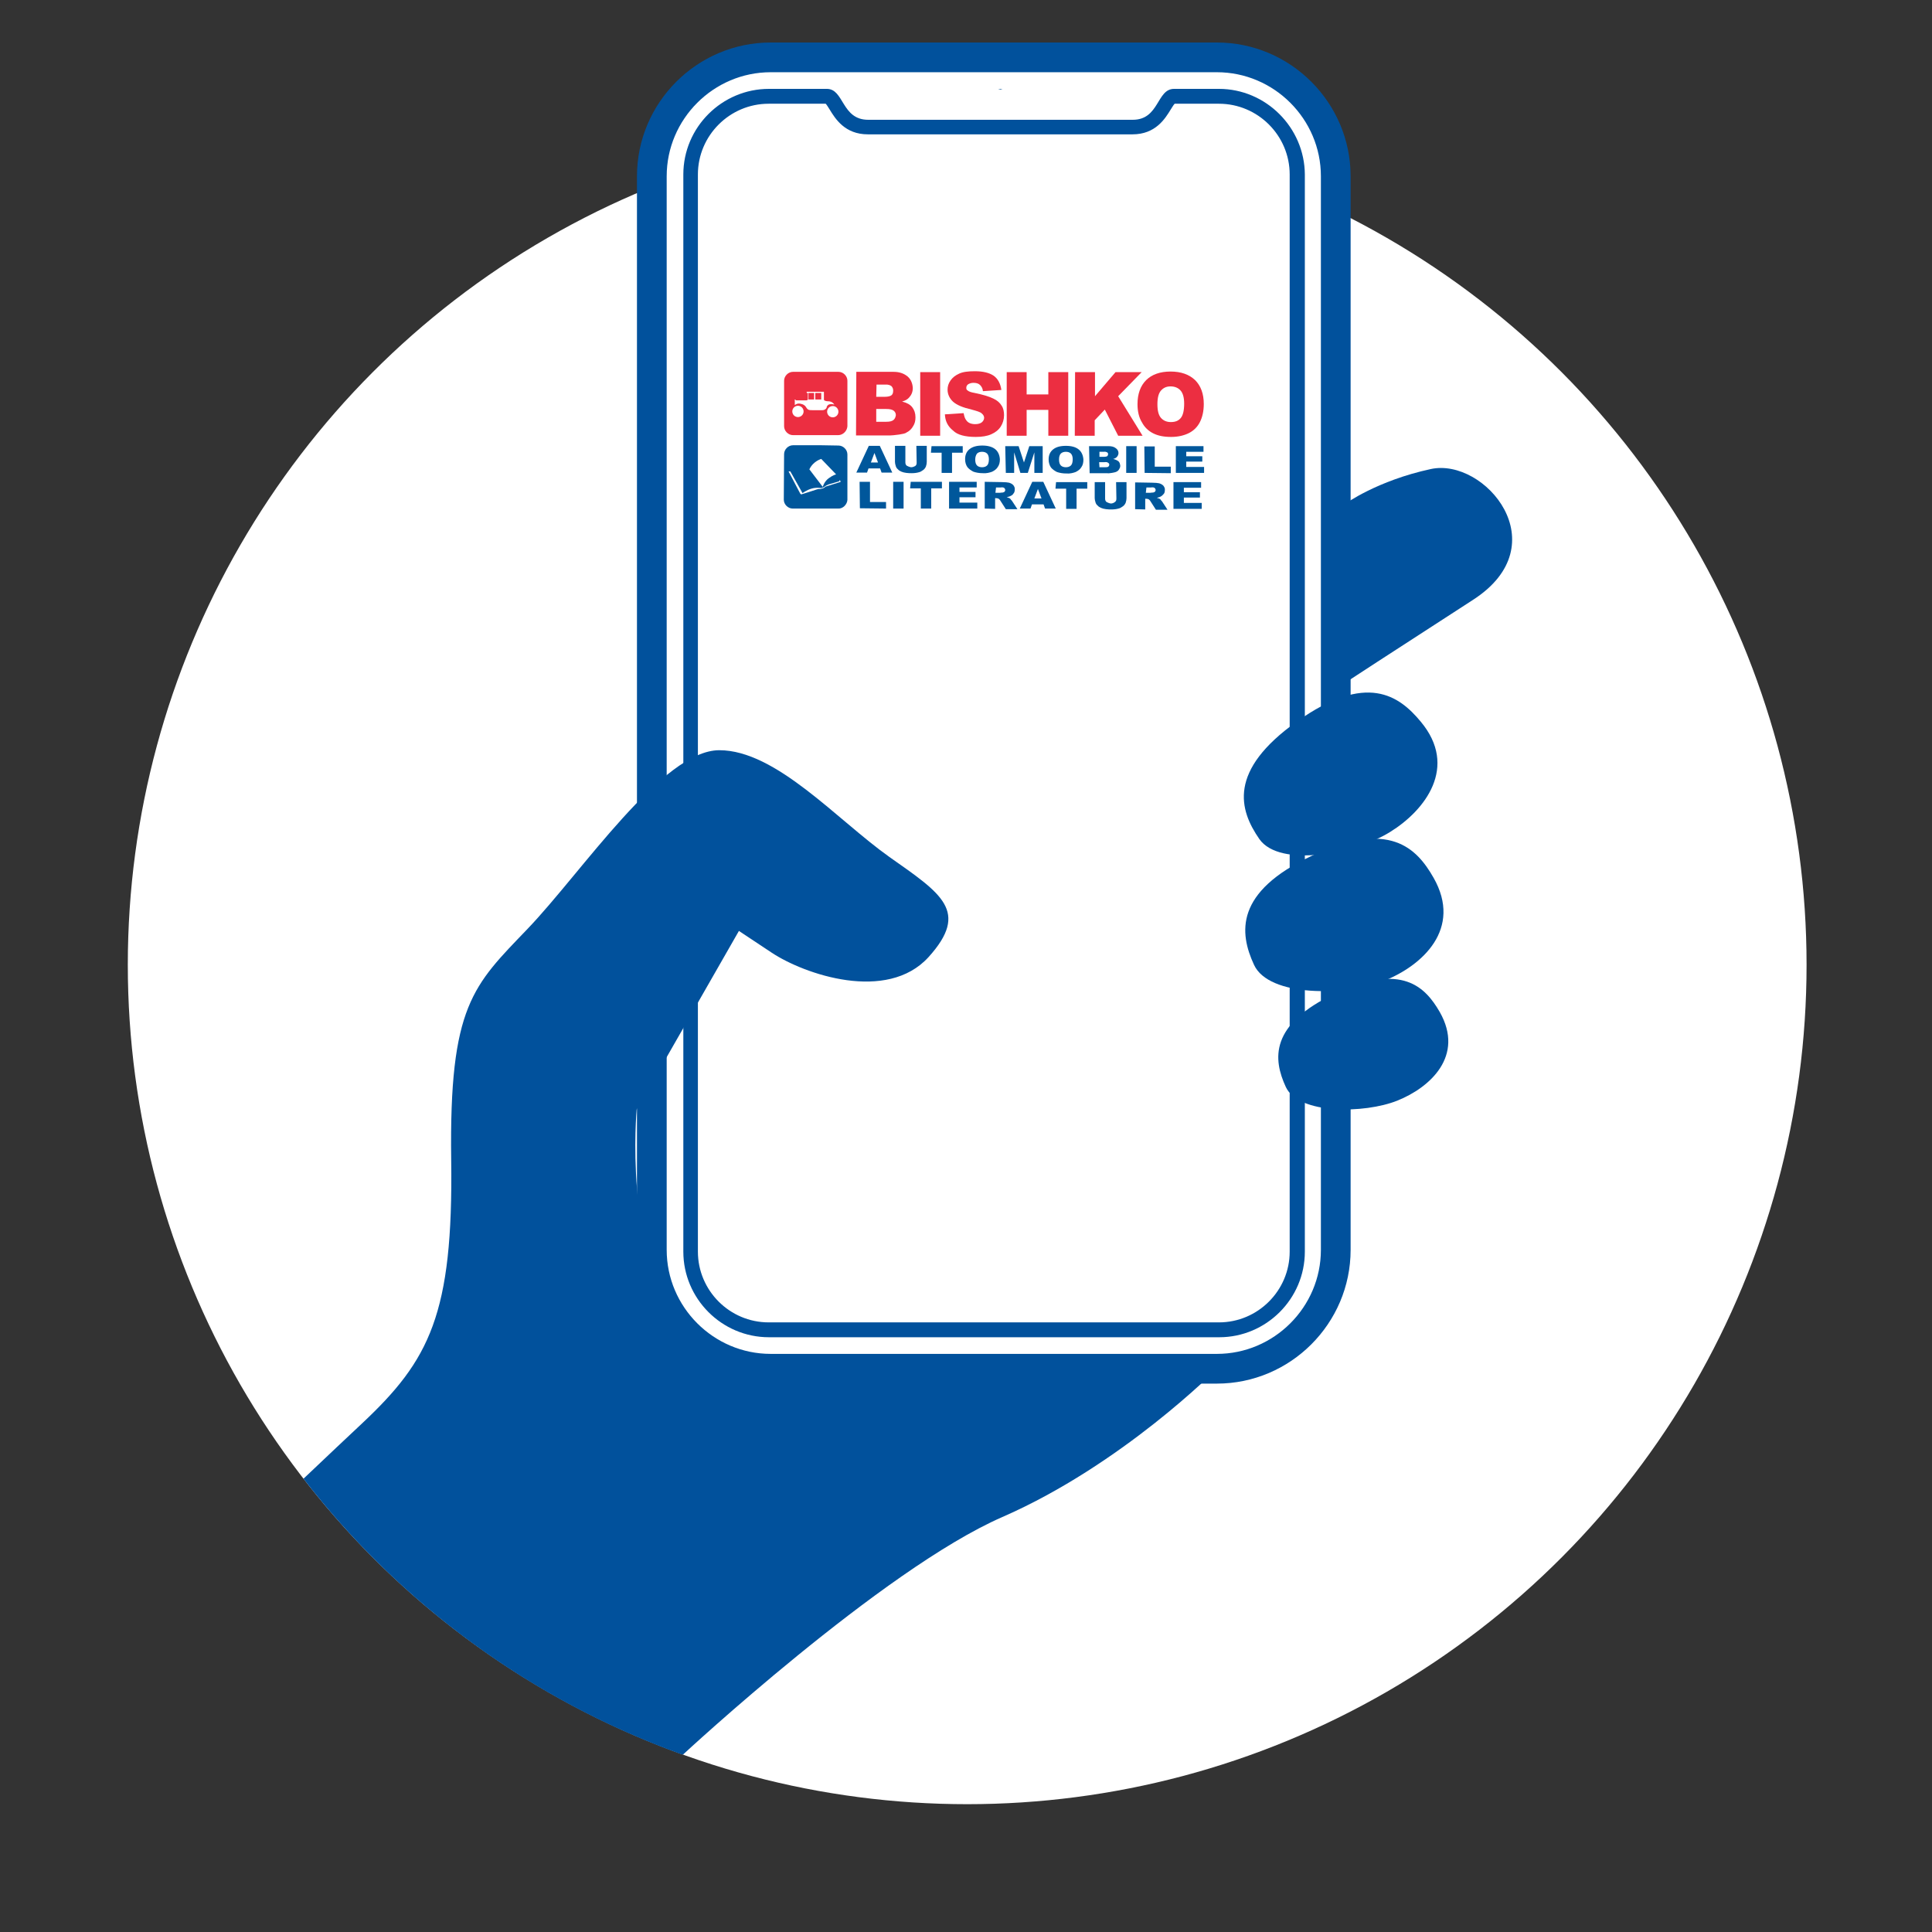 <?xml version="1.0" encoding="utf-8"?>
<!-- Generator: Adobe Illustrator 25.4.1, SVG Export Plug-In . SVG Version: 6.00 Build 0)  -->
<!DOCTYPE svg PUBLIC "-//W3C//DTD SVG 1.1//EN" "http://www.w3.org/Graphics/SVG/1.1/DTD/svg11.dtd">
<svg version="1.1" id="Layer_1" xmlns:x="http://ns.adobe.com/Extensibility/1.0/" xmlns:i="http://ns.adobe.com/AdobeIllustrator/10.0/" xmlns:graph="http://ns.adobe.com/Graphs/1.0/"
	 xmlns="http://www.w3.org/2000/svg" xmlns:xlink="http://www.w3.org/1999/xlink" x="0px" y="0px" width="650px" height="650px"
	 viewBox="0 0 650 650" style="enable-background:new 0 0 650 650;" xml:space="preserve">
<rect x="0" y="0" width="650" height="650" fill="#333333" stroke="none"/>
<style type="text/css">
	.st0{fill:#FFFFFF;}
	.st1{fill:none;stroke:#01519C;stroke-width:10;stroke-miterlimit:10;}
	.st2{fill:#01519C;}
	.st3{fill:#00579B;}
	.st4{fill:#EC2E41;}
</style>
<circle class="st0" cx="325.4" cy="324.6" r="282.4"/>
<path class="st0" d="M219.3,201.1c0,0,0-90.2,0-124.6s8.8-57.2,49.1-57.2s106.1,0,141,0s40,23.5,40,66.7S219.3,201.1,219.3,201.1z"
	/>
<path class="st1" d="M409.4,460.5H259.3c-22,0-40-18-40-40V59.3c0-22,18-40,40-40h150.1c22,0,40,18,40,40v361.2
	C449.4,442.5,431.4,460.5,409.4,460.5z"/>
<g>
	<g>
		<polygon class="st2" points="337.3,29.9 335.8,29.9 336.6,30.1 337.3,29.9 		"/>
	</g>
	<g>
		<path class="st2" d="M410.1,34.9c13.1,0,23.8,10.7,23.8,23.8v362.4c0,13.1-10.7,23.8-23.8,23.8H258.6c-13.1,0-23.8-10.7-23.8-23.8
			V58.7c0-13.1,10.7-23.8,23.8-23.8h19.2c0.4,0.4,0.9,1.3,1.3,1.9c1.9,3.1,5.1,8.4,12.9,8.4h41.3h6.4H381c7.8,0,11-5.3,12.9-8.4
			c0.4-0.6,0.9-1.5,1.3-1.9H410.1 M410.1,29.9H395c-5.9,0-4.9,10.4-13.9,10.4c-6.7,0-29.9,0-41.3,0c0,0-2.5,0-6.4,0
			c-11.3,0-34.5,0-41.3,0c-9,0-8.1-10.4-13.9-10.4h-19.5c-15.8,0-28.8,12.9-28.8,28.8v362.4c0,15.8,12.9,28.8,28.8,28.8h151.5
			c15.8,0,28.8-12.9,28.8-28.8V58.7C438.9,42.9,425.9,29.9,410.1,29.9L410.1,29.9z"/>
	</g>
</g>
<path class="st2" d="M452.6,169.5c0,0,10.7-7.8,28.8-11.7c18.1-3.9,43,25.4,14.2,44c-28.8,18.6-43,27.9-43,27.9V169.5z"/>
<path class="st2" d="M478,242.8c12.7,15.2,1.5,29.8-10.3,37.1c-11.7,7.3-37.1,12.2-44,2.4c-6.8-9.8-10.7-23,12.7-39.6
	S470.7,234,478,242.8z"/>
<path class="st2" d="M482.3,295.3c9.8,17.2-3.8,29.6-16.7,34.7s-38.7,5.5-43.7-5.4c-5-10.8-6.5-24.5,19.5-36.7
	C467.4,275.7,476.6,285.3,482.3,295.3z"/>
<path class="st2" d="M484.4,340.5c8.4,14.8-3.3,25.4-14.3,29.8c-11,4.4-33.2,4.7-37.5-4.6s-5.6-21,16.7-31.5
	C471.6,323.8,479.5,332,484.4,340.5z"/>
<path class="st2" d="M228.5,445.9c-18.7-24.9-14.3-72.6-14.3-72.6l34.4-60.1c0,0,0,0,11,7.3c11,7.3,38.8,16.9,52.8,1.5
	c13.9-15.4,4.4-21.3-13.2-33.7c-17.6-12.5-38.1-35.9-57.2-35.9s-46.2,41-64.5,60.1c-18.3,19.1-26.4,25.7-25.7,77.7
	s-7.3,67.4-30,88.7c-4.7,4.4-11.7,11-19.7,18.6c32.4,41.9,76.4,74.4,127.1,92.7l0.6,0.1c0,0,67.1-62.3,107.4-79.9
	s72.1-49.8,72.1-49.8H285.3C285.3,460.5,247.2,470.8,228.5,445.9z"/>
<g>
	<path class="st3" d="M296.1,157.6l-3.9,0l-0.5,1.4l-3.6,0l4.2-9l3.7,0l4.2,9l-3.6,0L296.1,157.6z M295.4,155.6l-1.2-3.2l-1.2,3.2
		L295.4,155.6z"/>
	<path class="st3" d="M308.3,150l3.5,0l0,5.4c0,0.5-0.1,1-0.3,1.6c-0.2,0.4-0.5,0.9-1,1.2c-0.4,0.3-0.9,0.6-1.4,0.7
		c-0.7,0.2-1.5,0.3-2.4,0.3c-0.5,0-1.1,0-1.8-0.1c-0.7-0.1-1.1-0.2-1.6-0.4c-0.4-0.2-0.9-0.4-1.2-0.8c-0.4-0.3-0.6-0.7-0.7-1
		c-0.2-0.6-0.3-1.1-0.3-1.5l0-5.4l3.5,0l0,5.6c0,0.5,0.2,0.9,0.5,1.1c0.4,0.2,0.8,0.4,1.4,0.5c0.6,0,1-0.2,1.4-0.4
		c0.4-0.3,0.5-0.6,0.5-1.2L308.3,150z"/>
	<path class="st3" d="M313.4,150.1l10.5,0l0,2.2l-3.6,0l0,6.8l-3.5,0l0-6.8l-3.6,0L313.4,150.1z"/>
	<path class="st3" d="M324.7,154.5c0-1.5,0.5-2.6,1.5-3.4c1-0.8,2.4-1.2,4.3-1.2c1.8,0,3.3,0.4,4.3,1.2c1,0.8,1.5,2,1.6,3.4
		c0,1.1-0.2,1.9-0.7,2.6c-0.4,0.7-1.1,1.2-1.9,1.6c-0.8,0.3-1.9,0.6-3.1,0.5c-1.3,0-2.3-0.2-3.2-0.5c-0.8-0.4-1.5-0.9-2-1.5
		C325,156.5,324.7,155.6,324.7,154.5z M328.1,154.6c0,0.9,0.2,1.6,0.6,2c0.4,0.4,1,0.6,1.7,0.6c0.7,0,1.3-0.2,1.7-0.6
		c0.4-0.4,0.6-1.1,0.6-2.1c0-0.8-0.2-1.5-0.6-1.9s-1-0.6-1.7-0.6c-0.7,0-1.3,0.2-1.7,0.6C328.4,153,328.1,153.7,328.1,154.6z"/>
	<path class="st3" d="M338.2,150.1l4.5,0l1.8,5.5l1.8-5.5l4.5,0l0,9l-2.8,0l0-6.9l-2.2,6.9l-2.5,0l-2.1-6.9l0,6.9l-2.8,0
		L338.2,150.1z"/>
	<path class="st3" d="M352.8,154.6c0-1.5,0.5-2.6,1.5-3.4s2.4-1.2,4.3-1.2s3.3,0.4,4.3,1.2c1,0.8,1.5,2,1.6,3.4
		c0,1.1-0.2,1.9-0.7,2.6c-0.4,0.7-1.1,1.2-1.9,1.6c-0.8,0.3-1.9,0.6-3.1,0.5c-1.3,0-2.3-0.2-3.2-0.5c-0.8-0.4-1.5-0.9-2-1.5
		C353.1,156.6,352.8,155.6,352.8,154.6z M356.3,154.6c0,0.9,0.2,1.6,0.6,2c0.4,0.4,1,0.6,1.7,0.6s1.3-0.2,1.7-0.6
		c0.4-0.4,0.6-1.1,0.6-2.1c0-0.8-0.2-1.5-0.6-1.9c-0.4-0.4-1-0.6-1.7-0.6c-0.7,0-1.3,0.2-1.7,0.6C356.5,153,356.3,153.7,356.3,154.6
		z"/>
	<path class="st3" d="M366.4,150.1l6.5,0c1.1,0,1.9,0.2,2.5,0.7c0.6,0.4,0.9,1,0.9,1.6c0,0.5-0.2,1-0.6,1.4
		c-0.3,0.3-0.7,0.5-1.2,0.6c0.8,0.2,1.4,0.5,1.8,0.8c0.4,0.4,0.5,0.8,0.6,1.5c0,0.5-0.2,0.9-0.4,1.2c-0.2,0.4-0.6,0.7-1.1,0.9
		c-0.3,0.1-0.7,0.2-1.3,0.3c-0.8,0.1-1.3,0.2-1.5,0.1l-6,0L366.4,150.1z M369.9,153.7l1.5,0c0.5,0,0.9-0.1,1.1-0.2
		c0.2-0.2,0.3-0.4,0.3-0.7c0-0.3-0.1-0.5-0.3-0.6c-0.2-0.1-0.6-0.3-1.1-0.2l-1.5,0L369.9,153.7z M369.9,157.2l1.7,0
		c0.6,0,1,0,1.3-0.2c0.2-0.2,0.3-0.4,0.3-0.7c0-0.3-0.2-0.5-0.4-0.6c-0.2-0.2-0.6-0.3-1.3-0.2l-1.7,0L369.9,157.2z"/>
	<path class="st3" d="M378.9,150.1l3.5,0l0,9l-3.5,0L378.9,150.1z"/>
	<path class="st3" d="M385,150.2l3.5,0l0,6.8l5.4,0l0,2.2l-8.8-0.1L385,150.2z"/>
	<path class="st3" d="M395.6,150.1l9.3,0l0,1.9l-5.8,0l0,1.5l5.4,0l0,1.8l-5.4,0l0,1.8l6,0l0,2l-9.5,0L395.6,150.1z"/>
	<path class="st3" d="M289.2,162.1l3.5,0l0,6.8l5.4,0l0,2.2l-8.8-0.1L289.2,162.1z"/>
	<path class="st3" d="M300.5,162.1l3.5,0l0,9l-3.5,0L300.5,162.1z"/>
	<path class="st3" d="M306.4,162.1l10.5,0l0,2.2l-3.6,0l0,6.8l-3.5,0l0-6.8l-3.6,0L306.4,162.1z"/>
	<path class="st3" d="M319.3,162.1l9.3,0l0,1.9l-5.8,0l0,1.5l5.4,0l0,1.8l-5.4,0l0,1.8l6,0l0,2l-9.5,0L319.3,162.1z"/>
	<path class="st3" d="M331.3,171.1l0-9l5.8,0.1c1.1,0,1.9,0.1,2.4,0.2c0.6,0.2,1,0.4,1.4,0.8c0.3,0.4,0.6,0.9,0.5,1.5
		c0,0.5-0.1,1-0.4,1.3c-0.2,0.4-0.6,0.7-1.1,0.9c-0.3,0.2-0.7,0.2-1.2,0.4c0.4,0.1,0.7,0.2,0.9,0.3c0.1,0.1,0.4,0.2,0.5,0.5
		c0.3,0.3,0.4,0.4,0.5,0.6l1.7,2.6l-3.9,0l-1.8-2.8c-0.2-0.4-0.5-0.6-0.6-0.7c-0.2-0.1-0.5-0.2-0.9-0.2l-0.3,0l0,3.6L331.3,171.1z
		 M334.9,165.8l1.5,0c0.2,0,0.4-0.1,1-0.1c0.2-0.1,0.4-0.1,0.6-0.3c0.1-0.1,0.2-0.4,0.2-0.5c0-0.3-0.1-0.5-0.3-0.7s-0.6-0.3-1.3-0.2
		l-1.5,0L334.9,165.8z"/>
	<path class="st3" d="M351.1,169.7l-3.9,0l-0.5,1.4l-3.6,0l4.2-9l3.7,0l4.2,9l-3.6,0L351.1,169.7z M350.4,167.7l-1.2-3.2l-1.2,3.2
		L350.4,167.7z"/>
	<path class="st3" d="M355.3,162.2l10.5,0l0,2.2l-3.6,0l0,6.8l-3.5,0l0-6.8l-3.6,0L355.3,162.2z"/>
	<path class="st3" d="M375.5,162.2l3.5,0l0,5.4c0,0.5-0.1,1-0.3,1.6c-0.2,0.4-0.5,0.9-1,1.2c-0.4,0.3-0.9,0.6-1.4,0.7
		c-0.7,0.2-1.5,0.3-2.4,0.3c-0.5,0-1.1,0-1.8-0.1c-0.7-0.1-1.1-0.2-1.6-0.4c-0.4-0.2-0.9-0.4-1.2-0.8c-0.4-0.3-0.6-0.7-0.7-1
		c-0.2-0.6-0.3-1.1-0.3-1.5l0-5.4l3.5,0l0,5.6c0,0.5,0.2,0.9,0.5,1.1c0.4,0.2,0.8,0.4,1.4,0.5c0.6,0,1-0.2,1.4-0.5
		c0.4-0.3,0.5-0.6,0.5-1.2L375.5,162.2z"/>
	<path class="st3" d="M381.9,171.3l0-9l5.7,0.1c1.1,0,1.9,0.1,2.4,0.2c0.6,0.2,1,0.4,1.4,0.8c0.3,0.4,0.6,0.9,0.5,1.5
		c0,0.5-0.1,1-0.4,1.3s-0.6,0.7-1.1,0.9c-0.3,0.2-0.7,0.2-1.2,0.4c0.4,0.1,0.7,0.2,0.9,0.3c0.1,0.1,0.4,0.2,0.5,0.5
		c0.3,0.3,0.4,0.4,0.5,0.6l1.7,2.6l-3.9,0l-1.8-2.8c-0.2-0.4-0.5-0.6-0.6-0.7c-0.2-0.1-0.5-0.2-0.9-0.2l-0.3,0l0,3.6L381.9,171.3z
		 M385.5,165.8l1.5,0c0.2,0,0.4-0.1,1-0.1c0.2-0.1,0.4-0.1,0.6-0.3c0.1-0.1,0.2-0.4,0.2-0.5c0-0.3-0.1-0.5-0.3-0.7
		c-0.2-0.2-0.6-0.3-1.3-0.2l-1.5,0L385.5,165.8z"/>
	<path class="st3" d="M394.8,162.2l9.3,0l0,1.9l-5.8,0l0,1.5l5.4,0l0,1.8l-5.4,0l0,1.8l6,0l0,2l-9.5,0L394.8,162.2z"/>
	<path class="st4" d="M282,146.4l-15.2,0c-1.6,0-3-1.4-3-3l0-15.3c0-1.6,1.4-3,3-3l6.2,0l9.1,0c1.6,0,3,1.4,3,3l0,15.3
		C285,145,283.6,146.4,282,146.4z"/>
	<path class="st3" d="M282,171.1l-15.3,0c-1.6,0-3-1.4-3-3l0.1-15.3c0-1.6,1.4-3,3-3l9.5,0l5.8,0.1c1.6,0,3,1.4,3,3l0,15.3
		C285,169.7,283.6,171.2,282,171.1z"/>
	<g>
		<path class="st4" d="M288.1,125.1l12.5,0c2.1,0,3.6,0.6,4.8,1.6c1.1,1,1.6,2.3,1.7,3.8c0,1.3-0.4,2.3-1.2,3.2
			c-0.5,0.6-1.3,1.1-2.4,1.4c1.6,0.4,2.7,1,3.4,1.9c0.7,0.9,1.1,2,1.1,3.4c0,1.1-0.2,2.1-0.8,3c-0.5,0.9-1.2,1.6-2.2,2.1
			c-0.5,0.4-1.4,0.5-2.5,0.7c-1.5,0.2-2.5,0.3-3,0.3l-11.5,0L288.1,125.1z M294.8,133.5l2.9,0c1,0,1.8-0.2,2.2-0.5
			c0.4-0.3,0.6-0.8,0.6-1.6c0-0.6-0.2-1.1-0.6-1.5c-0.4-0.3-1.1-0.6-2.1-0.5l-2.9,0L294.8,133.5z M294.8,141.9l3.4,0
			c1.2,0,1.9-0.2,2.4-0.6c0.5-0.4,0.7-1,0.8-1.6c0-0.6-0.2-1.1-0.7-1.5c-0.5-0.4-1.3-0.6-2.5-0.6l-3.4,0L294.8,141.9z"/>
		<path class="st4" d="M309.6,125.2l6.7,0l0,21.4l-6.7,0L309.6,125.2z"/>
		<path class="st4" d="M317.9,139.4l6.3-0.4c0.2,1,0.4,1.8,0.9,2.4c0.6,0.9,1.7,1.3,3,1.3c0.9,0,1.7-0.2,2.2-0.6
			c0.5-0.4,0.8-1,0.8-1.5c0-0.5-0.2-1-0.8-1.5c-0.5-0.5-1.6-0.8-3.4-1.3c-3-0.7-4.9-1.5-6.2-2.6c-1.2-1.1-1.9-2.5-1.9-4.1
			c0-1.1,0.3-2.1,1-3.1c0.7-1,1.6-1.7,2.9-2.3c1.3-0.6,3-0.8,5.3-0.8c2.7,0,4.8,0.5,6.3,1.5c1.4,1,2.3,2.6,2.6,4.8l-6.2,0.4
			c-0.1-1-0.5-1.6-1-2.1s-1.3-0.7-2.2-0.7c-0.7,0-1.3,0.2-1.8,0.5c-0.4,0.3-0.6,0.7-0.6,1.2c0,0.4,0.1,0.7,0.5,0.9
			c0.3,0.3,1.1,0.6,2.3,0.8c2.9,0.6,4.9,1.2,6.3,1.9c1.3,0.6,2.2,1.4,2.8,2.4c0.6,0.9,0.8,2,0.8,3.2c0,1.4-0.4,2.7-1.1,3.8
			c-0.7,1.1-1.8,2-3.2,2.6c-1.3,0.6-3.1,0.9-5.2,0.9c-3.6,0-6.2-0.7-7.6-2.1C318.8,143.4,318,141.6,317.9,139.4z"/>
		<path class="st4" d="M338.7,125.2l6.7,0l0,7.5l7.3,0l0-7.5l6.7,0l0,21.4l-6.7,0l0-8.7l-7.3,0l0,8.7l-6.7,0L338.7,125.2z"/>
		<path class="st4" d="M361.7,125.2l6.7,0l0,8.1l6.9-8.1l8.8,0l-7.9,8.1l8.2,13.3l-8.2,0l-4.5-8.8l-3.4,3.6l0,5.2l-6.7,0
			L361.7,125.2z"/>
		<path class="st4" d="M382.7,136c0-3.5,1-6.2,2.9-8.1c1.9-1.9,4.7-2.9,8.2-2.9c3.6,0,6.3,1,8.3,2.9c1.9,1.9,2.9,4.6,2.9,8
			c0,2.5-0.5,4.5-1.3,6.1c-0.8,1.6-2.1,2.9-3.7,3.7s-3.6,1.3-6,1.3c-2.5,0-4.4-0.4-6-1.2c-1.6-0.8-2.9-2-3.8-3.7
			C383.2,140.5,382.7,138.4,382.7,136z M389.4,136c0,2.2,0.4,3.7,1.2,4.6c0.8,0.9,1.9,1.4,3.3,1.4c1.5,0,2.5-0.4,3.3-1.3
			s1.2-2.6,1.2-4.9c0-2-0.4-3.5-1.2-4.4c-0.8-0.9-1.9-1.4-3.4-1.4c-1.4,0-2.4,0.5-3.2,1.4S389.4,133.8,389.4,136z"/>
	</g>
	<path class="st0" d="M272.3,157.9l4.5,5.9c0,0,0.5-1.8,2-2.9c1.5-1.1,2.5-1.3,2.5-1.3l-5-5.2C276.4,154.4,273.7,155,272.3,157.9z"
		/>
	<path class="st0" d="M265.3,158.6l0.6,0l4.1,7.3c0,0,1.3-1,3-1.5c1.6-0.5,3.3-0.2,3.3-0.2l0.9-0.3c0,0,0.5-0.5,1.5-0.9
		c1.1-0.3,3.7-1.1,3.7-1.1l0-0.4c0,0,0.8,0.6,0.2,0.7c-0.6,0.2-4.5,1.4-4.8,1.5c-0.3,0.1-0.2,0.3-0.7,0.5c-0.4,0.1-0.8,0.3-1.1,0.3
		c-0.2,0.1-0.5-0.1-1.3,0.2c-0.8,0.3-4.7,1.5-5,1.6c-0.3,0.1-0.5-0.3-0.5-0.3L265.3,158.6z"/>
	<g>
		
			<ellipse transform="matrix(0.952 -0.307 0.307 0.952 -29.515 89.156)" class="st0" cx="268.4" cy="138.3" rx="1.9" ry="1.9"/>
		
			<ellipse transform="matrix(0.952 -0.307 0.307 0.952 -28.967 92.743)" class="st0" cx="280.1" cy="138.4" rx="1.9" ry="1.9"/>
		<path class="st0" d="M279.3,136c0.6-0.1,1.4,0.1,1.4,0.1s-0.6-1.1-2.1-1.1c-1.1,0-1.4-0.4-1.4-0.5l0-2.3l0-0.2l0-0.2l-5.8,0l0,0.4
			l0.4,0l0,2.2l0,0c0,0-0.1,0.3-0.6,0.3c-0.5,0-3.4,0-3.4,0s-0.1-0.2-0.3-0.3c-0.2,0-0.1,0.2-0.1,0.4c0,0.2,0,1.5,0,1.5
			s0.7-0.7,1.8-0.5c1.1,0.2,1.7,0.6,2.2,1.5c0.5,0.7,1,0.7,1.9,0.7c0.8,0,2.7,0,3.4,0c0.6,0,1.1-0.3,1.4-0.8
			C278.1,136.6,278.7,136,279.3,136z M276.3,134.4l-2,0l0-2.2l2,0L276.3,134.4z M272,134.4l0-2.2l1.9,0l0,2.2L272,134.4z"/>
	</g>
</g>
</svg>
